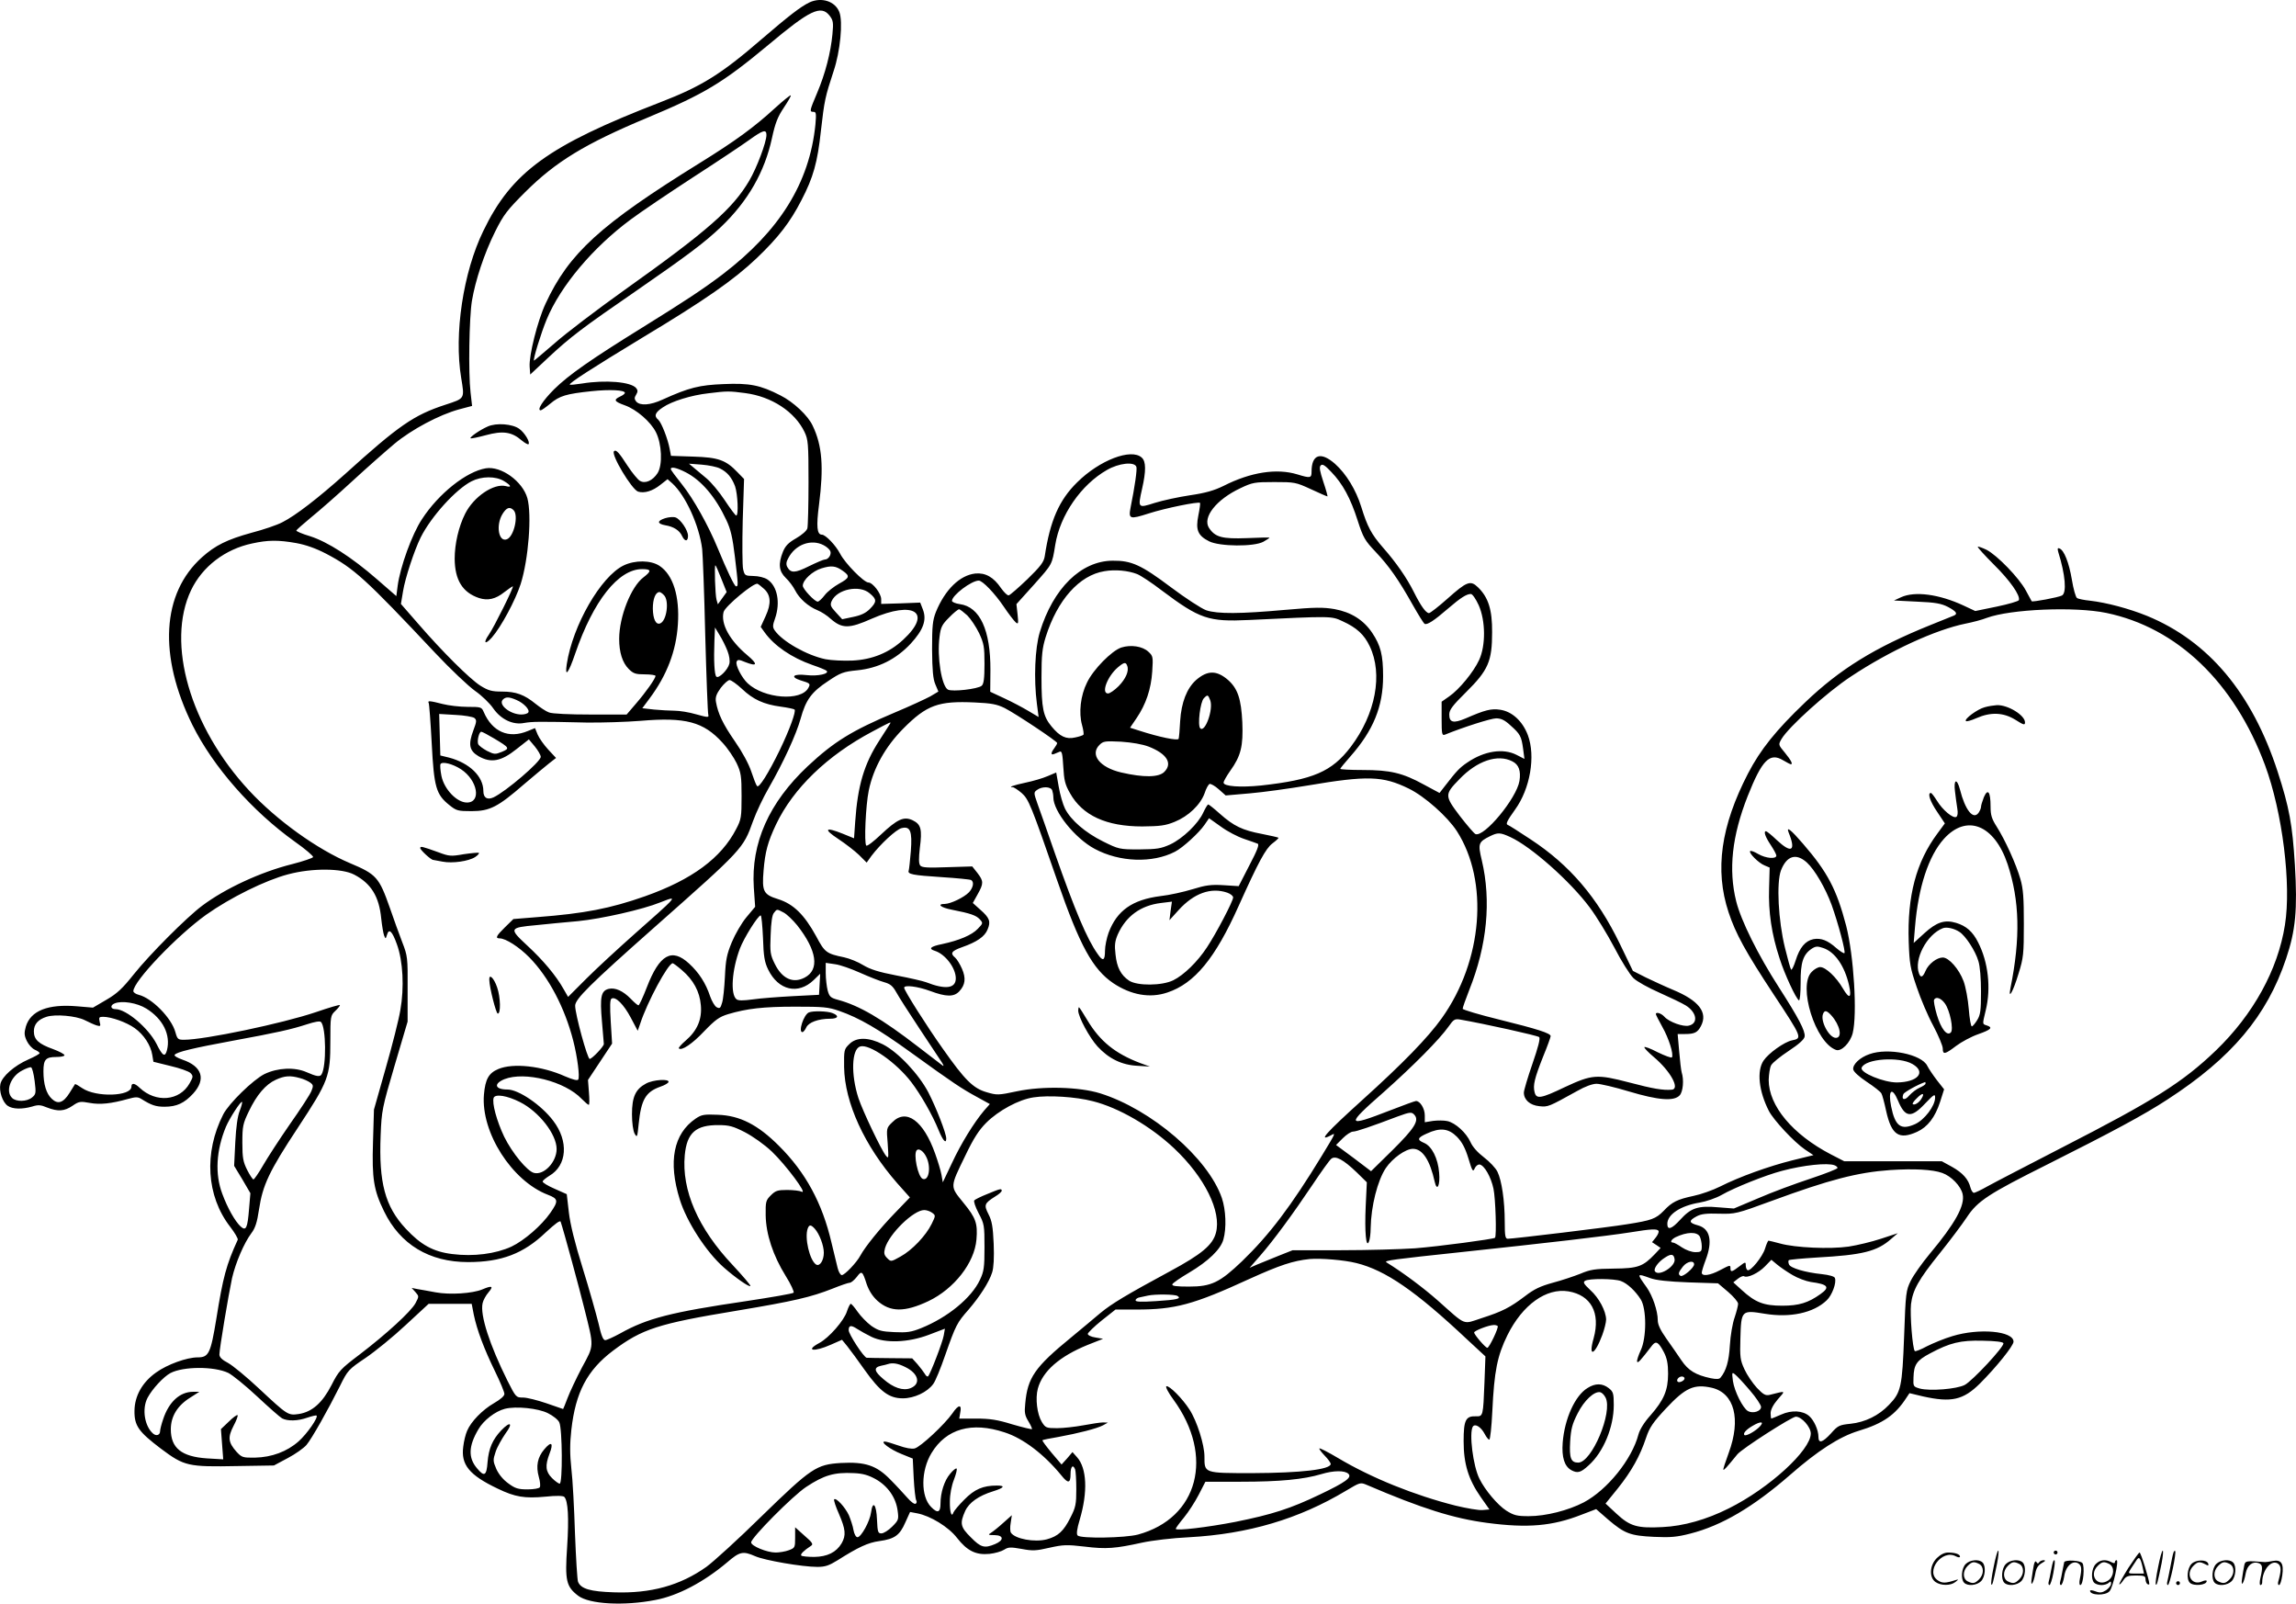 <svg version="1.0" xmlns="http://www.w3.org/2000/svg"
  viewBox="0 0 1200.392 838.165"
 preserveAspectRatio="xMidYMid meet">
<g transform="translate(-0.291,838.455) scale(0.1,-0.1)"
fill="#000000" stroke="none">
<path d="M4235 8372 c-46 -22 -108 -70 -250 -192 -214 -185 -315 -247 -530
-330 -585 -226 -777 -365 -925 -672 -106 -217 -154 -540 -116 -768 18 -111 21
-107 -83 -141 -165 -54 -243 -108 -525 -363 -141 -126 -259 -217 -327 -251
-26 -14 -99 -39 -161 -55 -127 -35 -190 -66 -259 -128 -211 -189 -229 -514
-50 -877 109 -219 312 -450 536 -610 54 -38 96 -74 95 -80 -2 -5 -51 -22 -110
-37 -164 -41 -350 -127 -471 -218 -80 -60 -272 -252 -356 -357 -59 -74 -87
-101 -144 -134 l-70 -41 -83 7 c-152 13 -243 -23 -268 -106 -9 -33 -9 -45 5
-75 9 -19 28 -40 42 -46 14 -6 25 -14 25 -18 0 -4 -27 -19 -59 -33 -73 -32
-137 -88 -146 -128 -8 -38 11 -95 38 -114 26 -18 75 -19 128 -4 31 10 45 9 78
-5 57 -22 90 -20 133 9 33 23 41 24 90 15 54 -10 112 -4 201 21 40 11 51 11
70 -1 51 -32 75 -40 120 -40 64 0 104 19 150 69 68 75 47 142 -56 177 -26 9
-45 20 -41 25 9 15 98 36 304 74 234 43 305 59 388 86 40 13 67 18 73 12 27
-27 29 -232 3 -274 -8 -14 -27 -11 -79 12 -62 27 -150 23 -219 -10 -60 -30
-186 -153 -216 -211 -102 -200 -88 -427 36 -587 24 -31 42 -62 40 -68 -60
-131 -77 -195 -112 -413 -30 -183 -40 -202 -98 -202 -56 0 -159 -37 -217 -79
-72 -51 -112 -122 -113 -200 -1 -79 22 -110 138 -198 123 -92 141 -96 401 -91
l190 3 73 39 c40 21 83 52 97 68 28 33 113 184 175 308 41 83 45 87 134 147
50 34 145 111 210 172 l120 111 112 0 113 0 11 -57 c17 -81 54 -179 111 -296
27 -55 49 -108 49 -118 0 -11 -21 -29 -54 -48 -61 -35 -121 -97 -141 -145 -8
-18 -17 -55 -20 -82 -13 -95 31 -149 180 -220 91 -44 141 -52 249 -42 57 6 93
5 99 -1 20 -20 25 -109 15 -262 -12 -176 -5 -207 58 -255 58 -44 239 -54 403
-22 118 22 254 94 376 197 65 56 82 60 146 32 49 -22 247 -56 325 -56 41 0 61
7 105 34 109 69 160 93 220 101 79 11 106 30 135 97 l25 55 37 -7 c69 -13 164
-71 208 -128 53 -68 99 -91 170 -84 29 3 63 13 77 22 22 14 33 14 91 4 57 -11
76 -10 145 6 72 16 91 17 185 6 113 -14 160 -10 301 21 51 11 158 24 245 28
309 17 573 95 820 243 74 44 75 45 110 30 287 -123 453 -175 628 -198 212 -28
341 -17 494 43 l76 29 63 -55 c86 -73 115 -84 239 -90 87 -4 120 -1 190 17
165 42 329 139 521 306 146 128 260 201 359 231 127 38 192 83 250 173 l16 24
71 -17 c148 -33 210 -19 297 67 88 88 176 198 176 219 0 56 -180 72 -320 29
-41 -12 -101 -37 -133 -53 -31 -17 -60 -28 -63 -25 -12 11 -26 191 -20 245 9
74 39 128 151 267 53 66 116 150 140 186 57 87 113 123 425 279 327 164 505
259 625 338 335 217 520 437 620 736 50 148 60 256 46 490 -13 211 -29 299
-90 487 -134 412 -362 683 -684 815 -94 38 -211 69 -297 79 -30 3 -61 9 -68
14 -7 4 -19 47 -27 96 -15 89 -41 155 -65 163 -10 4 -11 -1 -6 -19 37 -118 45
-214 19 -227 -19 -10 -154 -35 -158 -30 -1 2 -15 27 -31 57 -35 65 -149 183
-205 212 -23 11 -43 18 -46 16 -2 -3 36 -45 85 -94 83 -82 138 -160 130 -185
-2 -6 -54 -21 -116 -34 l-112 -23 -62 29 c-127 59 -254 76 -326 43 l-37 -17
120 -6 c98 -4 128 -10 163 -28 43 -23 52 -36 30 -45 -7 -3 -63 -25 -124 -50
-290 -117 -472 -230 -653 -403 -153 -146 -234 -247 -299 -372 -142 -274 -175
-504 -102 -725 37 -112 89 -207 236 -430 150 -227 150 -229 96 -240 -40 -8
-123 -67 -149 -106 -36 -54 -25 -159 28 -263 25 -48 130 -161 188 -201 l45
-30 -110 -27 c-124 -31 -277 -86 -378 -137 -38 -19 -100 -41 -139 -49 -84 -18
-112 -31 -156 -78 -41 -42 -64 -50 -191 -70 -96 -16 -595 -76 -624 -76 -13 0
-16 14 -16 88 0 111 -16 217 -38 262 -9 19 -41 53 -70 75 -33 25 -60 55 -71
80 -22 49 -79 101 -121 110 -18 4 -51 4 -75 1 l-43 -7 0 36 c0 35 -24 75 -46
75 -5 0 -66 -22 -135 -49 -232 -90 -235 -81 -32 97 155 138 290 274 338 342
25 36 32 40 58 36 132 -23 407 -84 415 -92 7 -7 -6 -55 -35 -139 -25 -72 -45
-140 -45 -151 0 -38 32 -66 80 -71 47 -5 48 -4 200 80 40 23 79 37 100 37 20
0 96 -18 169 -40 154 -46 236 -53 266 -20 17 19 23 80 10 120 -3 11 -9 60 -13
110 l-8 90 37 0 c52 0 67 8 85 42 37 71 -11 133 -146 189 -41 17 -105 47 -143
65 l-67 34 -69 143 c-117 241 -261 410 -465 544 -60 40 -114 74 -120 76 -12 4
-5 20 38 80 79 109 108 279 67 389 -28 74 -83 124 -145 133 -47 7 -79 -1 -182
-46 -62 -26 -84 -21 -84 21 0 24 16 46 88 117 116 115 136 161 136 313 1 118
-20 183 -74 235 -39 38 -58 31 -160 -60 -46 -41 -90 -75 -96 -75 -16 0 -43 38
-79 110 -38 76 -94 156 -161 232 -61 70 -82 109 -114 213 -28 90 -79 173 -137
225 -75 66 -123 50 -123 -41 0 -33 -6 -35 -74 -14 -108 33 -244 12 -386 -60
-49 -24 -93 -37 -175 -49 -60 -9 -144 -27 -185 -40 -88 -28 -89 -28 -66 74 21
93 21 143 -2 163 -55 50 -221 -14 -337 -129 -95 -93 -142 -201 -170 -387 -5
-30 -21 -52 -91 -120 -47 -45 -91 -83 -97 -84 -7 -2 -24 15 -40 37 -39 58 -82
82 -135 77 -81 -9 -158 -84 -206 -201 -17 -44 -20 -72 -20 -196 1 -109 5 -154
17 -182 l16 -38 -42 -25 c-24 -13 -108 -52 -187 -85 -223 -94 -317 -152 -454
-280 -203 -191 -297 -402 -282 -634 l7 -101 -46 -55 c-25 -30 -59 -89 -76
-130 -26 -63 -32 -91 -36 -180 -3 -58 -9 -120 -15 -137 -8 -28 -12 -31 -28
-23 -10 5 -25 31 -34 56 -23 70 -59 125 -110 172 -91 84 -155 48 -221 -123
-20 -52 -40 -95 -44 -95 -4 0 -22 15 -40 34 -41 42 -82 60 -116 52 -40 -10
-46 -43 -35 -169 5 -62 10 -115 10 -119 0 -13 -62 -78 -74 -78 -12 0 -76 234
-76 278 0 35 78 112 410 406 468 414 468 414 520 559 17 47 54 125 82 173 77
134 144 280 167 363 27 98 57 139 144 196 64 43 79 49 151 56 111 11 204 58
280 139 67 73 85 124 64 179 l-14 36 -102 -4 -102 -3 0 25 c0 29 -44 87 -67
87 -23 0 -122 100 -148 151 -23 44 -76 99 -95 99 -26 0 -30 43 -15 157 25 196
17 308 -33 412 -24 53 -101 125 -169 159 -105 54 -162 65 -297 59 -126 -5
-180 -18 -319 -81 -65 -30 -118 -33 -138 -10 -10 13 -10 20 0 36 9 15 9 23 0
34 -27 33 -161 44 -283 24 -33 -5 -62 -8 -64 -6 -7 7 118 87 380 246 328 197
478 302 597 415 114 109 175 188 234 303 62 119 84 197 102 364 18 158 22 176
66 310 35 103 50 260 30 310 -22 56 -93 79 -156 50z m105 -69 c19 -25 21 -36
15 -98 -9 -95 -37 -205 -80 -306 -40 -95 -41 -99 -19 -99 14 0 15 -9 10 -67
-31 -305 -187 -555 -486 -783 -102 -77 -191 -136 -415 -275 -273 -169 -389
-250 -465 -325 -59 -59 -92 -110 -70 -110 4 0 27 16 50 35 49 41 83 51 216 65
96 10 174 6 174 -9 0 -4 -11 -13 -25 -19 -36 -17 -31 -26 25 -46 61 -22 134
-85 162 -140 31 -61 36 -171 9 -214 -25 -39 -64 -57 -92 -41 -11 6 -40 41 -65
79 -45 70 -61 87 -71 76 -17 -17 93 -200 126 -211 33 -10 76 3 117 36 l37 29
25 -22 c70 -64 141 -221 156 -343 3 -27 11 -230 16 -450 6 -220 13 -407 16
-416 4 -15 -2 -15 -63 2 -37 11 -88 19 -114 19 -25 0 -73 3 -107 6 l-61 7 38
51 c91 122 139 248 148 387 10 147 -25 259 -96 306 -45 30 -128 31 -188 2
-119 -58 -266 -313 -297 -516 -11 -73 9 -48 44 55 95 277 226 442 350 442 49
0 50 -10 7 -43 -65 -49 -127 -206 -127 -322 0 -70 17 -124 50 -157 24 -24 36
-28 84 -28 31 0 56 -4 56 -8 0 -14 -51 -86 -103 -146 l-48 -56 -189 0 c-108 0
-201 4 -217 11 -15 5 -46 26 -70 45 -59 48 -102 64 -176 64 -53 0 -71 5 -113
31 -56 36 -199 178 -327 326 l-88 101 11 66 c11 69 59 214 92 281 55 110 184
252 266 294 53 27 126 28 170 1 38 -23 42 -35 9 -26 -63 15 -167 -55 -212
-144 -34 -67 -55 -158 -55 -236 1 -111 41 -176 127 -205 46 -15 87 -6 133 31
21 16 41 30 44 30 8 0 -99 -215 -125 -252 -31 -44 -21 -56 15 -16 49 56 123
194 151 280 41 129 59 362 35 449 -25 88 -137 169 -217 156 -102 -17 -247
-132 -334 -266 -52 -78 -114 -250 -127 -348 l-7 -54 -100 87 c-134 117 -260
197 -351 226 -41 12 -73 26 -72 30 2 4 37 35 78 69 41 33 138 118 215 189 77
71 176 158 220 195 90 75 235 152 338 180 l68 18 -8 71 c-12 103 -7 390 7 477
18 108 65 250 122 364 44 88 63 112 157 206 160 159 312 252 640 389 297 124
393 182 631 380 217 182 275 210 320 153z m-441 -1973 c138 -18 259 -97 310
-203 19 -40 21 -60 21 -263 0 -120 -3 -229 -6 -241 -4 -13 -28 -34 -59 -52
-40 -23 -56 -39 -69 -71 -25 -63 -21 -101 15 -136 17 -16 39 -45 49 -65 22
-43 68 -84 117 -104 20 -8 51 -28 69 -45 60 -52 96 -52 215 1 222 97 318 32
164 -110 -73 -68 -162 -104 -265 -109 -47 -2 -111 1 -141 7 -97 20 -226 93
-266 151 -11 16 -11 26 2 62 29 83 12 170 -40 204 -15 10 -47 18 -73 18 -44 1
-46 2 -54 36 -4 19 -5 133 -2 253 l7 218 -34 35 c-61 64 -100 78 -231 82
l-117 4 -7 37 c-10 53 -43 137 -59 151 -24 20 -18 38 23 65 46 32 149 64 239
74 96 12 109 12 192 1z m-132 -394 c39 -19 62 -48 79 -93 14 -41 19 -153 6
-153 -4 0 -31 36 -60 80 -29 44 -72 95 -95 114 -23 19 -53 44 -67 56 l-25 21
67 -5 c37 -3 80 -12 95 -20z m2177 9 c5 -13 -8 -103 -30 -212 -12 -62 -5 -64
95 -32 87 28 260 63 268 55 2 -2 -2 -32 -9 -66 -15 -75 -3 -105 57 -135 55
-27 233 -29 283 -2 17 10 32 19 32 21 0 2 -53 1 -118 -2 -130 -5 -166 5 -198
53 -36 55 38 149 164 208 63 30 74 32 177 32 106 0 113 -1 191 -37 45 -21 84
-38 87 -38 2 0 -7 34 -21 75 -19 58 -23 78 -14 87 9 9 22 1 55 -34 60 -62 101
-138 138 -254 29 -90 38 -105 94 -164 70 -74 120 -145 194 -277 29 -51 56 -95
62 -99 13 -7 49 16 124 81 64 55 95 75 118 75 8 0 26 -26 41 -59 36 -81 37
-211 2 -286 -29 -63 -104 -154 -156 -190 l-40 -28 0 -89 c0 -82 2 -89 18 -83
96 39 240 85 267 85 26 0 45 -9 75 -37 51 -45 57 -57 66 -122 l7 -53 -41 21
c-70 36 -169 21 -258 -40 -40 -27 -56 -44 -117 -123 l-28 -36 -82 44 c-111 61
-176 76 -319 76 -65 0 -118 3 -118 6 0 3 24 32 53 65 120 136 171 261 171 419
0 112 -13 161 -57 227 -45 67 -110 108 -197 124 -60 10 -100 10 -258 -4 -234
-21 -354 -22 -413 -2 -25 9 -108 63 -184 120 -156 117 -206 140 -305 139 -165
-1 -311 -144 -381 -374 -25 -83 -32 -244 -15 -374 l9 -69 -54 32 c-30 18 -87
48 -126 66 l-73 34 1 113 c1 209 -55 331 -160 345 -22 3 -41 11 -41 17 0 29
102 106 140 106 20 0 84 -67 130 -135 26 -39 55 -76 63 -83 14 -12 15 -7 10
41 l-6 54 91 101 c98 110 95 104 112 209 25 155 135 314 270 391 62 36 143 45
154 17z m-2356 -29 c82 -42 156 -129 212 -249 23 -48 33 -91 45 -192 18 -151
18 -155 6 -155 -8 0 -47 81 -96 200 -49 119 -127 258 -186 332 -32 40 -59 76
-59 81 0 14 31 7 78 -17z m-900 -198 c27 -27 2 -138 -35 -152 -43 -17 -59 73
-23 132 21 34 38 40 58 20z m-1136 -172 c50 -9 103 -28 155 -55 147 -77 206
-131 571 -519 79 -84 173 -173 208 -198 36 -25 78 -66 95 -91 41 -59 104 -89
163 -77 42 7 74 8 326 2 80 -1 207 3 282 9 235 20 329 -5 428 -114 27 -29 60
-78 74 -107 23 -49 26 -67 26 -173 0 -109 -2 -122 -28 -171 -78 -152 -231
-265 -477 -352 -182 -64 -316 -90 -564 -109 l-124 -10 -44 -43 c-46 -45 -52
-58 -28 -58 32 0 102 -45 156 -100 101 -103 185 -263 229 -435 22 -86 35 -189
26 -203 -4 -7 -29 0 -69 17 -120 54 -271 71 -349 38 -50 -21 -68 -53 -75 -134
-16 -197 146 -451 334 -523 55 -21 57 -32 13 -95 -46 -66 -136 -144 -203 -176
-83 -38 -198 -53 -309 -39 -100 12 -165 48 -244 133 -108 116 -141 240 -131
487 5 130 8 144 73 365 l68 230 0 170 c1 164 0 173 -28 245 -16 41 -45 122
-65 180 -56 159 -70 175 -208 233 -173 73 -384 225 -527 379 -309 332 -436
771 -304 1048 59 123 177 214 319 244 82 18 135 19 231 2z m2757 -11 c16 -8
31 -22 35 -31 7 -18 -10 -44 -29 -44 -7 0 -44 -16 -83 -35 -72 -36 -95 -37
-113 -4 -7 13 -6 27 5 46 37 72 120 102 185 68z m-535 -175 l28 -70 -23 -32
-23 -32 -7 24 c-7 25 -12 180 -6 180 2 0 16 -31 31 -70z m635 41 c39 -27 36
-37 -19 -67 -27 -15 -62 -42 -76 -61 -14 -18 -30 -33 -36 -33 -16 0 -78 66
-78 83 0 30 51 77 98 91 52 16 75 13 111 -13z m1539 -17 c18 -7 76 -45 128
-85 200 -150 245 -165 456 -155 435 21 431 21 489 -6 75 -34 114 -70 143 -131
70 -146 31 -354 -99 -526 -99 -130 -197 -172 -469 -202 -107 -11 -196 -5 -196
15 0 7 16 35 35 62 56 78 68 129 63 253 -6 123 -24 176 -74 221 -60 52 -108
52 -168 0 -48 -43 -77 -117 -83 -214 -2 -45 -6 -86 -8 -93 -4 -11 -99 8 -207
43 l-47 15 34 50 c49 72 76 152 82 244 5 76 4 81 -20 103 -31 29 -92 38 -142
22 -50 -17 -146 -114 -179 -183 -34 -68 -44 -158 -26 -222 7 -25 10 -48 7 -51
-3 -3 -22 -10 -43 -14 -47 -11 -80 5 -123 57 -44 53 -53 95 -53 257 0 117 4
153 22 211 61 194 176 323 307 344 57 10 125 3 171 -15z m-1951 -77 c36 -32
39 -77 9 -142 l-26 -57 20 -28 c50 -70 141 -133 250 -171 36 -12 69 -26 74
-30 18 -16 -46 -30 -104 -23 -69 8 -88 -9 -33 -27 53 -16 54 -18 42 -40 -38
-71 -231 -56 -317 24 -31 29 -65 95 -58 113 5 12 12 12 45 -2 64 -25 68 -12
11 36 -92 77 -140 164 -124 226 8 30 161 157 178 147 6 -3 21 -15 33 -26z
m552 -23 c39 -32 39 -45 1 -83 -21 -21 -47 -33 -87 -41 l-57 -12 -33 36 c-28
30 -31 39 -22 59 28 62 145 86 198 41z m-1075 -10 c29 -28 15 -135 -20 -148
-22 -8 -37 22 -38 78 0 50 14 86 35 86 4 0 15 -7 23 -16z m1586 -106 c18 -18
46 -60 62 -93 25 -54 28 -71 28 -161 0 -77 -4 -105 -15 -114 -21 -17 -152 -32
-176 -20 -33 18 -58 170 -44 276 6 51 13 64 50 101 23 24 47 43 52 43 5 0 24
-15 43 -32z m5955 13 c371 -77 669 -363 830 -796 91 -246 138 -623 104 -835
-37 -235 -166 -468 -361 -656 -173 -166 -322 -260 -802 -506 -182 -94 -358
-185 -392 -204 -33 -19 -66 -34 -71 -34 -6 0 -14 12 -18 27 -11 44 -40 77 -97
109 l-53 29 -255 0 -255 0 -70 36 c-200 104 -325 254 -325 389 1 30 6 65 13
77 7 13 48 46 92 75 53 35 81 60 83 75 4 29 -32 97 -134 256 -109 169 -199
350 -224 451 -41 165 -22 341 60 549 75 189 115 230 185 188 20 -12 38 -21 41
-21 12 0 0 22 -31 60 -35 42 -35 42 -18 72 37 63 239 245 362 326 205 136 443
245 600 277 36 7 86 20 111 30 125 46 461 60 625 26z m-7209 -198 c10 -25 14
-53 10 -68 -8 -32 -56 -79 -68 -67 -10 10 -14 84 -10 187 l3 70 24 -40 c14
-22 32 -59 41 -82z m2090 -78 c11 -27 -7 -68 -45 -107 -21 -21 -46 -38 -55
-38 -38 0 -3 91 52 137 32 27 41 28 48 8z m-2014 -121 c59 -56 114 -81 203
-93 37 -5 69 -12 72 -15 9 -9 -26 -105 -77 -211 -60 -123 -109 -201 -119 -189
-5 5 -18 39 -30 75 -13 40 -47 103 -86 159 -63 91 -88 144 -99 206 -4 24 2 41
25 73 17 22 38 41 46 41 9 0 38 -21 65 -46z m2448 -59 c18 -47 -27 -172 -52
-147 -15 15 0 139 19 157 19 20 22 19 33 -10z m-3627 1 c38 -16 71 -51 62 -65
-3 -6 -20 -11 -36 -11 -59 0 -123 52 -97 78 15 15 32 15 71 -2z m2552 -42 c59
-30 275 -174 275 -183 0 -4 -7 -16 -15 -27 -19 -25 -19 -38 0 -30 8 3 21 9 29
12 11 4 14 -13 18 -79 4 -70 9 -93 35 -138 65 -117 190 -174 378 -174 92 1
120 4 169 24 72 29 135 89 157 150 8 25 20 46 26 48 6 2 28 -10 48 -28 l36
-32 127 11 c70 6 206 25 302 41 313 53 393 50 528 -16 84 -41 203 -147 252
-223 168 -262 135 -677 -79 -977 -71 -100 -204 -237 -417 -429 -187 -169 -234
-221 -162 -183 25 14 26 15 -47 -105 -162 -266 -276 -416 -418 -553 -117 -112
-161 -133 -278 -133 -66 0 -90 3 -87 12 3 7 42 34 88 61 101 60 165 122 179
173 17 60 13 155 -8 217 -72 209 -368 463 -636 547 -110 34 -300 39 -434 11
-99 -21 -106 -21 -160 -5 -70 20 -114 64 -228 226 -86 121 -203 306 -203 320
0 16 71 7 136 -17 83 -31 124 -32 152 -2 32 34 36 69 14 119 -10 23 -26 49
-35 57 -28 23 -20 35 36 55 77 27 118 55 133 92 18 42 11 61 -38 104 l-39 35
25 45 c32 57 32 69 -1 112 l-27 34 -131 -4 c-103 -4 -133 -2 -141 9 -8 10 -8
37 -2 91 13 99 6 124 -37 145 -46 22 -80 7 -167 -75 -38 -36 -72 -62 -76 -57
-12 12 -3 211 13 288 24 116 86 228 180 323 123 124 184 146 375 137 86 -4
114 -9 155 -29z m-601 -86 c-5 -7 -29 -45 -54 -84 -79 -122 -113 -235 -126
-425 l-6 -86 -59 24 c-92 37 -103 25 -24 -27 38 -25 87 -63 109 -84 l40 -40
25 35 c46 61 129 138 157 145 46 12 57 -15 49 -120 -4 -49 -9 -94 -11 -101 -8
-20 20 -25 173 -35 79 -5 148 -12 153 -15 17 -10 11 -40 -11 -64 -26 -27 -95
-60 -126 -61 -44 0 -22 -19 35 -30 102 -20 128 -30 147 -50 18 -20 18 -21 -10
-50 -31 -33 -98 -61 -187 -80 -60 -12 -73 -24 -38 -35 55 -17 110 -90 110
-144 0 -53 -54 -60 -156 -20 -16 6 -85 22 -154 35 -94 18 -137 32 -174 54 -27
17 -72 35 -100 41 -92 19 -101 25 -146 110 -62 113 -119 169 -199 194 -77 24
-85 40 -76 149 8 98 22 150 65 241 90 189 268 361 504 486 102 54 100 54 90
37z m1355 -116 c94 -37 126 -87 81 -132 -29 -29 -108 -30 -225 -3 -112 26
-165 93 -114 144 20 20 29 21 113 17 57 -4 111 -13 145 -26z m1901 -77 c34
-17 45 -50 37 -102 -15 -91 -184 -295 -230 -278 -8 4 -44 46 -82 95 -80 106
-80 112 -2 192 92 96 200 133 277 93z m-10 -396 c107 -49 311 -229 414 -367
34 -45 92 -140 129 -210 36 -70 81 -141 99 -159 18 -18 80 -52 137 -77 56 -25
119 -55 138 -67 57 -36 66 -93 16 -105 -29 -8 -104 19 -128 46 -17 19 -45 27
-45 14 0 -3 15 -33 34 -67 34 -60 60 -143 50 -159 -3 -4 -36 8 -75 27 -38 20
-69 31 -69 26 0 -6 22 -28 49 -51 88 -74 139 -168 94 -171 -45 -4 -98 5 -223
38 -169 44 -193 42 -337 -25 -125 -60 -148 -63 -157 -26 -9 36 -1 71 45 187
22 53 39 101 39 106 0 15 -69 37 -267 86 -106 26 -193 52 -193 57 0 6 15 49
34 97 94 235 116 467 66 679 -21 87 -18 96 43 126 41 20 53 20 107 -5z m-6045
-196 c88 -46 130 -114 141 -229 4 -38 11 -78 15 -89 8 -19 8 -19 15 3 10 36
27 21 52 -49 32 -88 39 -226 18 -344 -8 -49 -43 -187 -77 -305 l-61 -215 -5
-170 c-6 -192 4 -252 58 -362 84 -173 236 -265 439 -265 174 0 290 44 406 155
49 45 75 65 78 56 15 -43 99 -352 124 -454 51 -204 52 -189 -12 -307 -30 -57
-64 -129 -76 -161 -12 -31 -22 -57 -23 -57 -1 0 -40 14 -87 30 -47 16 -102 30
-122 30 -37 0 -38 1 -82 88 -93 187 -144 343 -130 405 3 15 17 41 31 57 28 33
19 37 -33 15 -51 -21 -169 -29 -244 -15 -36 7 -78 14 -95 17 l-30 6 20 -22
c19 -22 19 -22 0 -58 -24 -44 -153 -162 -292 -268 -99 -75 -109 -85 -147 -160
-48 -93 -101 -140 -171 -151 -56 -8 -58 -7 -208 133 -65 61 -138 121 -162 134
-31 16 -45 30 -45 44 0 30 48 315 66 399 19 82 63 184 101 235 20 26 30 56 40
124 19 127 53 200 203 427 161 245 170 268 170 454 0 128 1 133 25 156 14 13
25 27 25 31 0 4 -57 -13 -127 -37 -175 -59 -581 -144 -688 -144 -31 0 -35 3
-45 39 -20 75 -123 179 -192 196 -16 4 -28 13 -28 19 0 52 228 290 380 399
127 90 311 181 430 212 124 33 281 32 345 -2z m1649 -144 c-10 -12 -91 -85
-179 -162 -88 -78 -203 -184 -256 -237 l-96 -96 -23 40 c-41 73 -108 152 -190
228 -97 90 -96 94 46 107 54 6 153 15 219 21 122 12 339 61 430 98 65 26 72
26 49 1z m596 -54 c17 -9 48 -39 71 -67 103 -131 118 -232 39 -273 -61 -32
-118 -6 -156 71 -24 48 -26 62 -22 152 2 65 8 105 17 115 16 21 15 21 51 2z
m-108 -133 c3 -96 8 -126 27 -165 53 -109 157 -133 238 -55 l34 33 -3 -55 -3
-55 -136 -7 c-75 -4 -169 -11 -210 -17 -51 -7 -77 -7 -86 1 -32 26 -24 152 18
264 21 56 95 174 109 174 4 0 9 -53 12 -118z m-424 -168 c60 -51 93 -112 99
-183 7 -74 -19 -134 -80 -186 -22 -19 -38 -37 -35 -40 14 -14 70 23 133 90 59
61 79 75 125 89 98 29 182 39 350 39 146 0 173 -2 230 -22 104 -36 206 -95
376 -218 223 -161 264 -188 343 -231 l69 -38 -30 -34 c-53 -63 -120 -171 -168
-274 l-48 -101 -7 40 c-4 22 -19 71 -33 110 -61 172 -151 238 -224 164 -31
-30 -31 -31 -24 -112 5 -77 5 -81 -10 -62 -24 30 -120 231 -143 300 -40 123
-36 256 9 270 47 15 188 -83 267 -186 49 -64 111 -172 143 -251 23 -56 40 -74
40 -44 0 27 -52 160 -93 240 -50 96 -158 211 -238 252 -75 38 -139 39 -176 1
-27 -26 -28 -31 -27 -120 3 -186 107 -412 278 -607 l66 -74 -78 -81 c-77 -79
-157 -178 -181 -223 -19 -36 -82 -102 -97 -102 -7 0 -17 17 -22 38 -5 20 -19
80 -32 132 -48 206 -135 367 -275 506 -110 110 -204 158 -319 162 -72 3 -85 1
-116 -20 -116 -79 -145 -225 -83 -423 36 -116 138 -274 230 -355 60 -53 133
-104 139 -97 3 3 -39 52 -93 110 -181 192 -267 391 -250 574 11 117 58 158
177 157 55 0 76 -6 137 -37 42 -22 102 -64 142 -102 73 -70 189 -225 155 -209
-10 5 -45 9 -76 9 -50 0 -61 -4 -85 -28 -26 -26 -28 -33 -27 -105 2 -99 38
-209 105 -317 27 -43 45 -83 41 -87 -5 -5 -116 -24 -248 -44 -394 -58 -518
-90 -659 -169 -35 -19 -70 -35 -78 -35 -11 0 -21 25 -35 88 -12 48 -48 177
-82 286 -41 131 -66 232 -73 294 l-11 95 -63 28 c-35 15 -63 32 -63 38 0 5 16
18 35 30 93 54 102 181 20 288 -62 82 -181 163 -239 163 -66 0 -74 30 -16 54
106 42 317 -11 404 -103 17 -17 33 -31 37 -31 4 0 4 29 1 65 l-5 65 63 95 63
95 -7 114 c-5 83 -4 116 4 121 21 13 64 -30 101 -100 l36 -68 13 37 c37 114
146 316 170 316 3 0 25 -16 48 -36z m932 -14 c47 -21 103 -43 125 -49 32 -9
45 -19 64 -53 13 -24 67 -108 120 -188 53 -80 105 -158 116 -175 12 -18 14
-26 5 -19 -8 6 -64 49 -125 96 -193 149 -310 217 -422 247 -37 10 -44 16 -53
49 -5 20 -10 61 -10 91 l0 53 48 -7 c26 -3 85 -24 132 -45z m-3732 -187 c87
-54 128 -137 108 -217 -10 -39 -23 -32 -55 33 -43 83 -158 181 -214 181 -26 0
-30 20 -5 30 38 16 118 3 166 -27z m-323 -60 c22 -11 50 -24 63 -28 21 -6 22
-4 16 19 -5 23 -3 26 18 26 43 0 123 -29 165 -59 48 -34 84 -90 92 -140 l6
-36 89 -22 c48 -11 96 -28 105 -37 15 -16 14 -20 -5 -54 -52 -92 -176 -103
-261 -23 -26 25 -43 27 -43 6 0 -51 -185 -57 -257 -8 -19 13 -36 23 -38 21 -1
-2 -14 -22 -28 -45 -33 -53 -61 -62 -93 -32 -29 27 -44 76 -44 144 0 62 12 75
67 75 24 0 43 4 43 9 0 6 -27 20 -59 32 -76 27 -101 50 -101 93 0 37 22 62 66
76 46 15 154 5 199 -17z m-261 -318 c8 -64 7 -70 -14 -87 -27 -22 -83 -23
-104 -2 -36 35 -8 112 52 143 20 11 42 19 47 17 6 -1 14 -33 19 -71z m1386 15
c20 -5 44 -16 55 -24 16 -12 17 -17 6 -44 -7 -18 -58 -96 -113 -174 -54 -78
-117 -175 -140 -215 -23 -40 -46 -73 -50 -73 -4 0 -19 22 -33 50 -21 42 -25
63 -25 142 0 86 3 100 34 164 41 86 88 141 141 165 46 21 75 23 125 9z m1152
-126 c99 -50 191 -168 191 -245 0 -68 -66 -138 -118 -125 -36 9 -114 104 -156
189 -39 82 -65 177 -55 204 9 21 71 11 138 -23z m2994 5 c136 -34 303 -131
426 -247 159 -150 248 -330 218 -441 -17 -64 -75 -112 -240 -201 -228 -123
-306 -170 -365 -219 -29 -25 -98 -82 -151 -126 -191 -156 -229 -211 -241 -347
-5 -47 -2 -62 17 -93 12 -20 20 -38 18 -40 -2 -2 -48 9 -103 25 -77 24 -117
30 -188 30 l-89 0 5 30 c10 46 -9 45 -41 -3 -41 -58 -166 -175 -197 -183 -16
-4 -48 2 -84 15 -32 11 -64 21 -72 21 -27 0 27 -41 87 -65 l59 -24 5 -103 c3
-57 9 -108 13 -115 4 -6 3 -15 -3 -18 -6 -4 -25 10 -43 31 -18 20 -57 63 -89
95 -72 74 -131 94 -259 87 -128 -8 -154 -25 -415 -279 -121 -119 -251 -237
-288 -264 -137 -97 -290 -140 -484 -133 -123 4 -172 18 -187 55 -4 10 -11 124
-16 253 -4 129 -12 282 -19 339 -8 75 -8 131 0 202 22 197 83 312 218 414 152
114 235 141 647 209 300 50 388 71 500 115 42 17 83 31 90 31 8 0 24 14 37 30
26 35 30 32 52 -37 12 -34 30 -63 56 -87 67 -60 142 -61 267 -2 134 64 241
200 251 322 7 84 -3 113 -68 192 -71 88 -72 78 10 247 43 90 71 133 109 171
64 64 171 122 248 133 77 12 221 3 309 -20z m-4460 -51 c-11 -27 -19 -85 -23
-164 l-6 -123 43 -71 42 -72 -7 -82 c-8 -102 -16 -117 -44 -92 -29 27 -68 95
-96 171 -39 103 -32 227 19 350 19 45 78 136 84 130 3 -2 -3 -23 -12 -47z
m6143 -22 c24 -29 -2 -70 -115 -182 l-113 -111 -91 69 -92 68 35 35 c19 19 43
35 54 35 17 0 96 27 233 79 66 24 74 25 89 7z m221 -113 c27 -28 43 -58 60
-113 20 -67 24 -73 33 -52 6 13 17 21 26 20 25 -5 59 -65 72 -126 11 -51 17
-248 8 -257 -8 -7 -292 -45 -418 -55 -74 -5 -249 -10 -388 -10 l-252 0 -73
-29 c-40 -16 -91 -37 -113 -46 l-39 -17 55 63 c70 80 172 219 276 374 44 66
87 126 96 133 22 18 63 -4 133 -71 l53 -52 -6 -126 c-6 -132 2 -222 17 -184 5
11 9 43 9 70 2 116 36 249 79 314 35 52 104 101 142 101 50 0 89 -59 114 -173
12 -53 29 -18 23 48 -6 75 -38 139 -79 156 -38 16 -35 27 15 49 69 32 113 27
157 -17z m-2775 -104 c27 -52 15 -129 -18 -116 -25 10 -50 131 -31 150 11 11
35 -5 49 -34z m4749 -45 c9 -3 16 -10 16 -14 0 -5 -64 -30 -142 -56 -79 -26
-201 -71 -272 -102 l-128 -54 -78 6 c-109 10 -146 -2 -203 -65 -45 -49 -67
-56 -67 -21 0 49 70 95 169 111 35 6 85 23 115 40 66 38 231 104 316 126 112
30 238 43 274 29z m563 -40 c48 -17 98 -69 107 -111 13 -59 -39 -153 -173
-313 -39 -47 -83 -109 -98 -139 -25 -51 -27 -62 -35 -290 -10 -266 -16 -294
-79 -359 -53 -56 -125 -91 -201 -99 -58 -6 -66 -9 -102 -50 -45 -49 -66 -55
-66 -18 0 35 -23 86 -48 108 -33 29 -92 33 -147 8 -26 -11 -49 -21 -51 -21 -2
0 -4 13 -4 28 0 18 13 44 37 72 42 48 46 46 -42 24 -21 -5 -33 1 -67 37 -22
24 -52 68 -65 97 -22 48 -24 63 -21 162 4 146 6 148 127 128 133 -22 255 4
324 70 28 26 53 93 43 117 -2 8 -31 16 -68 20 -88 9 -165 32 -172 51 -4 9 -4
19 -1 22 3 3 69 9 148 14 237 13 314 32 387 97 l35 30 -88 -29 c-48 -16 -124
-34 -169 -41 -98 -14 -279 -6 -358 16 -30 8 -58 15 -61 15 -3 0 -11 -18 -18
-41 -13 -43 -77 -122 -92 -113 -5 3 -9 14 -9 25 0 19 -2 19 -33 -5 -39 -30
-47 -32 -47 -11 0 19 -1 19 -56 -10 -51 -27 -94 -33 -94 -12 0 6 9 36 20 65
38 99 24 165 -40 182 -48 13 -50 24 -7 47 24 13 52 16 118 14 84 -2 90 -1 275
67 302 111 449 149 619 161 124 8 222 3 272 -15z m-5281 -208 c19 -14 19 -15
-2 -58 -30 -62 -104 -139 -163 -171 -50 -28 -50 -28 -70 -8 -16 16 -18 26 -11
52 22 75 149 199 205 199 12 0 30 -6 41 -14z m-613 -84 c24 -27 47 -87 47
-125 0 -40 -21 -73 -40 -62 -34 21 -62 141 -44 189 8 21 17 20 37 -2z m4411
-11 c3 -5 -3 -20 -14 -34 l-20 -25 23 -15 22 -15 -30 -32 c-62 -65 -88 -75
-215 -76 -99 -1 -123 -5 -175 -27 -33 -13 -98 -35 -144 -47 -65 -18 -97 -33
-145 -70 -78 -59 -118 -80 -227 -115 -101 -33 -77 -43 -230 93 -74 65 -176
142 -268 199 -14 9 42 16 390 53 432 46 763 84 889 104 104 17 137 19 144 7z
m216 -30 c5 -11 10 -33 10 -50 0 -28 -3 -31 -34 -31 -19 0 -49 11 -70 25 -20
14 -41 25 -46 25 -18 0 -10 16 13 28 59 28 112 30 127 3z m-132 -118 c6 -38
-84 -93 -103 -63 -8 13 17 49 52 71 33 22 47 20 51 -8z m-1664 -20 c153 -38
310 -146 581 -401 l94 -87 -5 -135 c-7 -178 -7 -179 -45 -178 -53 2 -64 -20
-64 -130 0 -119 25 -200 90 -293 l45 -64 -36 -3 c-19 -2 -83 9 -141 23 -214
54 -438 144 -613 248 -52 31 -97 54 -99 51 -3 -2 10 -19 27 -37 18 -18 32 -38
32 -44 0 -29 -155 -47 -408 -48 -256 0 -252 -1 -252 87 0 61 -39 185 -78 245
-37 58 -106 127 -121 122 -6 -2 10 -34 37 -70 215 -295 130 -619 -185 -705
-67 -18 -299 -22 -316 -5 -7 7 -4 33 11 83 43 145 37 269 -14 326 l-24 27 -28
-33 -29 -32 -52 61 c-28 34 -50 63 -48 66 2 2 40 10 83 17 104 19 202 44 234
61 l25 14 -25 1 c-14 0 -60 -7 -103 -15 -43 -8 -105 -15 -138 -15 -56 0 -60 2
-79 32 -25 41 -35 123 -21 175 25 91 113 168 260 228 l81 32 -40 7 c-22 3 -40
12 -40 19 1 6 33 38 73 70 l72 57 108 0 c203 0 298 25 592 160 159 72 228 95
315 104 58 5 181 -5 244 -21z m2281 -63 c27 -16 70 -32 95 -36 91 -12 102 -27
51 -63 -64 -46 -113 -61 -200 -61 -97 0 -141 17 -212 82 l-44 40 24 19 c13 10
27 16 32 13 18 -11 76 17 109 51 l34 35 30 -25 c17 -14 53 -39 81 -55z m-515
56 c0 -18 -59 -68 -71 -60 -14 8 -11 19 12 48 22 28 59 35 59 12z m-229 -72
c30 -11 93 -18 199 -22 l155 -5 53 -45 c28 -24 52 -52 52 -62 0 -9 -8 -41 -18
-71 -11 -30 -22 -95 -25 -146 -5 -83 -19 -133 -49 -169 -6 -8 -21 -9 -51 -3
-79 17 -117 40 -153 93 -19 28 -54 79 -79 114 -31 44 -45 73 -45 96 0 49 -27
128 -58 172 -53 74 -53 74 19 48z m-154 -15 c34 -12 77 -53 104 -96 31 -49 31
-201 0 -266 -12 -26 -21 -53 -19 -59 4 -10 15 2 79 85 20 25 33 17 61 -36 16
-31 22 -60 22 -112 0 -87 -22 -138 -92 -218 -32 -35 -56 -74 -63 -100 -34
-130 -163 -290 -286 -355 -81 -42 -198 -72 -288 -72 -61 0 -77 4 -117 29 -45
29 -111 107 -140 166 -34 67 -55 240 -35 273 12 18 43 -2 62 -38 9 -17 19 -30
24 -30 5 0 12 66 16 148 10 211 26 290 79 398 79 159 203 248 319 229 118 -20
168 -112 132 -244 -30 -104 5 -92 45 16 11 30 20 66 20 81 -1 44 -37 113 -83
154 -34 32 -39 41 -27 48 20 13 152 12 187 -1z m-2318 -78 c22 -14 -1 -20
-112 -27 -77 -5 -107 -4 -107 4 0 7 10 14 23 16 12 3 31 7 42 9 37 8 140 7
154 -2z m1674 -157 c7 -7 -44 -114 -54 -114 -10 0 -69 69 -69 80 0 9 74 38
101 39 9 1 18 -2 22 -5z m2644 -90 c6 -17 -161 -196 -202 -218 -42 -22 -182
-33 -235 -19 -34 10 -35 11 -33 58 2 68 17 89 87 126 103 55 158 69 275 66 66
-1 106 -6 108 -13z m-9281 -155 c22 -11 90 -66 151 -123 61 -57 120 -109 131
-115 29 -15 82 -14 132 4 24 8 45 13 48 11 10 -10 -50 -96 -94 -135 -61 -54
-141 -83 -227 -85 -65 -1 -70 1 -98 31 -43 49 -46 75 -15 135 15 28 24 53 21
56 -3 3 -24 -12 -46 -34 l-41 -39 6 -79 6 -79 -85 5 c-133 9 -189 54 -189 152
0 67 34 124 102 166 l47 30 -33 0 c-68 0 -126 -52 -156 -143 -9 -26 -16 -54
-16 -62 0 -21 -19 -28 -36 -14 -45 38 -60 129 -30 187 24 46 83 110 120 130
67 35 227 36 302 1z m7956 -92 c32 -37 58 -76 58 -86 0 -23 -42 -36 -68 -22
-27 15 -71 103 -79 157 -6 47 -5 48 12 34 10 -8 45 -45 77 -83z m-342 63 c0
-12 -28 -25 -36 -17 -9 9 6 27 22 27 8 0 14 -5 14 -10z m143 -49 c118 -28 153
-164 88 -340 -17 -46 -30 -86 -28 -88 4 -3 15 9 73 80 23 29 285 197 306 197
30 0 78 -54 78 -88 0 -87 -217 -286 -428 -391 -117 -59 -238 -93 -347 -98
-132 -7 -170 4 -241 70 l-57 53 64 79 c72 90 116 169 148 265 18 54 36 80 104
153 102 109 147 129 240 108z m-6085 -133 c26 -13 53 -34 59 -48 16 -32 18
-320 2 -320 -6 0 -24 13 -40 29 -34 34 -37 65 -13 128 22 56 10 67 -27 23 -36
-42 -45 -88 -29 -145 7 -24 9 -48 5 -54 -3 -6 -32 -11 -64 -11 -49 0 -65 5
-100 31 -27 19 -50 47 -63 75 -18 42 -18 48 -4 90 8 25 32 67 51 95 42 56 27
68 -22 17 -45 -48 -65 -94 -71 -165 -5 -72 -17 -79 -55 -33 -47 55 -45 116 7
204 27 47 88 94 138 107 58 15 175 3 226 -23z m6336 -69 c-22 -24 -73 -53 -81
-45 -8 8 7 27 41 47 43 26 65 25 40 -2z m-3949 -31 c97 -31 206 -114 297 -225
35 -44 48 -42 48 7 0 40 13 53 24 24 3 -9 6 -55 6 -103 0 -78 -3 -95 -31 -149
-35 -70 -64 -97 -123 -113 -64 -17 -167 2 -188 35 -4 6 -5 29 -1 51 l6 40 -45
-40 c-24 -22 -53 -45 -64 -52 -17 -10 -15 -12 19 -12 48 -1 50 -27 2 -47 -55
-23 -74 -18 -126 35 -55 54 -59 73 -30 138 20 44 71 80 146 103 58 18 66 30
20 30 -73 0 -117 -19 -171 -74 -28 -28 -53 -58 -56 -66 -10 -30 -20 0 -19 58
0 35 9 82 21 112 11 29 18 55 14 59 -3 3 -19 -9 -34 -28 -30 -35 -50 -98 -50
-155 0 -47 -15 -53 -49 -18 -55 55 -54 190 2 282 77 127 210 165 382 108z
m1798 -217 c19 -19 -16 -44 -148 -107 -156 -75 -251 -105 -444 -144 -145 -28
-311 -48 -311 -36 0 4 19 30 43 59 23 28 58 82 77 119 l35 68 185 0 c205 0
328 12 422 40 63 19 122 20 141 1z m-2471 -28 c63 -36 105 -96 114 -165 6 -45
5 -49 -29 -83 -19 -19 -44 -35 -56 -35 -18 0 -20 7 -23 72 -3 79 -22 103 -31
38 -6 -47 -52 -130 -71 -130 -8 0 -17 16 -21 38 -3 20 -15 55 -24 77 -19 41
-66 93 -77 83 -3 -4 8 -38 25 -76 35 -81 38 -112 14 -154 -28 -47 -75 -70
-143 -71 -33 0 -63 3 -68 7 -6 7 13 26 51 51 13 8 8 17 -34 53 l-49 44 0 -54
c0 -52 -1 -54 -33 -66 -18 -7 -50 -12 -69 -12 -45 0 -128 34 -128 53 0 24 218
244 288 290 94 62 147 77 249 72 47 -2 75 -10 115 -32z M4054 7819 c-109 -100
-208 -172 -392 -286 -520 -322 -685 -472 -807 -736 -42 -90 -87 -271 -83 -329
l3 -41 96 90 c115 107 177 154 459 348 272 188 358 253 443 334 141 135 228
288 266 464 17 79 30 111 62 159 22 33 39 62 36 64 -2 3 -40 -28 -83 -67z
m-44 -140 c0 -38 -51 -173 -90 -239 -86 -146 -216 -261 -649 -569 -146 -104
-313 -231 -369 -281 -57 -49 -105 -90 -107 -90 -8 0 38 148 66 215 73 176 243
377 439 522 52 39 199 138 325 220 127 82 259 170 295 196 72 52 90 57 90 26z
M2552 6155 c-41 -18 -95 -56 -89 -61 2 -3 39 5 80 16 88 24 135 18 187 -27 17
-14 33 -23 36 -20 10 10 -20 60 -48 80 -35 26 -121 33 -166 12z M3480 5676
c-43 -14 -42 -29 2 -37 43 -7 74 -27 87 -56 14 -30 31 -30 31 1 0 29 -39 87
-65 96 -11 4 -36 2 -55 -4z M2244 4711 c3 -4 10 -100 16 -212 12 -231 23 -267
93 -323 36 -29 45 -31 115 -31 96 0 138 22 274 140 53 45 113 95 132 110 l36
28 -41 44 c-22 24 -47 59 -55 78 l-14 34 -37 -15 c-100 -42 -186 -5 -231 99
-11 26 -14 27 -85 27 -40 0 -99 7 -130 15 -66 17 -80 18 -73 6z m239 -79 c13
-11 12 -19 -5 -64 -28 -75 -22 -107 27 -136 65 -37 118 -27 198 37 l65 51 31
-37 c17 -21 31 -45 31 -54 0 -26 -183 -182 -247 -212 -33 -15 -53 -2 -53 33 0
77 -73 147 -180 175 l-45 11 -3 108 -3 109 85 -5 c46 -2 91 -10 99 -16z m103
-107 c82 -49 83 -52 41 -70 -35 -14 -40 -14 -78 5 -22 12 -42 27 -46 35 -7 19
5 65 16 65 5 0 35 -16 67 -35z m-173 -161 c87 -57 108 -174 31 -174 -52 0
-118 68 -133 138 -6 30 -8 58 -5 63 9 15 64 1 107 -27z M2200 3952 c0 -10 56
-62 68 -62 4 -1 26 -5 49 -9 51 -10 136 2 170 24 14 9 22 19 20 22 -3 2 -38
-1 -79 -7 -68 -12 -77 -11 -133 10 -86 31 -95 33 -95 22z M2561 3263 c1 -40
35 -174 44 -176 17 -3 15 86 -3 137 -17 50 -43 74 -41 39z M10379 4688 c-38
-10 -108 -62 -98 -72 3 -4 28 3 55 15 75 33 141 30 203 -8 44 -28 51 -30 51
-14 0 37 -89 92 -147 90 -15 -1 -44 -5 -64 -11z M10224 4248 c3 -29 9 -69 12
-89 4 -23 2 -39 -5 -44 -17 -10 -72 36 -101 84 -14 22 -28 41 -32 41 -19 0 -5
-43 33 -99 l40 -60 -39 -53 c-111 -149 -158 -326 -150 -566 4 -114 8 -138 42
-237 20 -60 59 -152 87 -203 27 -51 49 -104 49 -117 0 -34 11 -32 70 13 28 21
80 49 115 61 68 24 79 35 45 46 -24 8 -23 4 -5 80 28 115 13 251 -40 354 -28
56 -62 86 -115 102 -60 18 -102 4 -166 -54 l-56 -51 7 84 c17 207 71 371 151
460 119 132 264 74 333 -132 63 -190 68 -386 15 -648 -13 -66 14 -18 42 75 26
83 28 103 28 260 0 136 -3 183 -18 235 -22 77 -80 205 -124 274 -26 41 -32 60
-32 105 0 77 -14 97 -35 49 -8 -21 -15 -43 -15 -51 0 -7 -6 -21 -13 -31 -28
-38 -70 15 -97 122 -16 61 -34 54 -26 -10z m23 -734 c32 -20 84 -100 99 -152
9 -27 14 -92 14 -161 0 -98 -3 -121 -20 -148 -11 -18 -24 -33 -28 -33 -5 0
-12 41 -16 91 -4 50 -16 115 -27 145 -24 64 -77 124 -109 124 -31 0 -75 -34
-90 -70 -14 -33 -25 -38 -34 -14 -28 73 40 204 124 237 20 8 60 -1 87 -19z
m-76 -374 c26 -35 47 -136 31 -152 -20 -20 -51 19 -73 93 -11 38 -18 73 -14
79 10 17 36 8 56 -20z M9354 4034 c40 -98 16 -113 -63 -39 -26 25 -51 45 -55
45 -14 0 -4 -29 24 -71 16 -24 30 -50 30 -56 0 -20 -55 -15 -95 8 -20 12 -39
19 -42 15 -9 -9 45 -63 76 -75 l26 -11 -3 -109 c-4 -122 13 -239 55 -366 26
-82 85 -209 101 -219 5 -3 9 38 9 92 -1 106 13 148 58 178 20 13 30 14 59 4
62 -20 113 -94 136 -195 15 -67 2 -75 -32 -17 -34 59 -90 112 -119 112 -11 0
-31 -11 -44 -25 -74 -73 19 -370 127 -408 28 -10 74 37 87 87 25 99 6 406 -34
562 -50 190 -97 280 -226 429 -62 72 -88 93 -75 59z m95 -157 c42 -38 98 -135
130 -222 35 -98 74 -245 67 -252 -3 -3 -22 9 -42 26 -46 41 -80 54 -120 47
-43 -9 -72 -44 -93 -111 -10 -32 -21 -53 -24 -48 -4 6 -18 57 -32 114 -35 143
-45 339 -21 404 30 77 79 92 135 42z m128 -799 c46 -51 60 -118 24 -118 -35 0
-82 88 -67 125 8 21 19 19 43 -7z M9777 2875 c-50 -17 -89 -54 -85 -80 2 -12
30 -38 71 -65 38 -25 72 -52 76 -60 5 -8 16 -50 25 -92 28 -126 67 -152 162
-109 55 25 94 76 120 156 l21 66 -37 47 c-20 26 -43 60 -51 76 -29 60 -205 96
-302 61z m225 -52 c73 -42 28 -95 -82 -96 -69 0 -194 51 -184 77 18 47 196 60
266 19z m68 -102 c0 -5 -14 -14 -30 -21 -17 -7 -41 -26 -55 -41 -23 -28 -43
-24 -31 7 4 10 77 51 114 63 1 1 2 -3 2 -8z m-144 -89 c37 -89 69 -93 141 -16
47 49 53 53 53 32 0 -44 -56 -117 -105 -139 -74 -33 -104 -11 -125 93 -17 86
5 104 36 30z m122 9 c-13 -21 -37 -35 -45 -27 -3 3 7 17 22 31 29 30 43 28 23
-4z M5480 4328 c-25 -11 -76 -26 -115 -34 -65 -14 -93 -24 -67 -24 6 0 27 -14
46 -30 37 -33 48 -59 187 -460 118 -340 185 -461 292 -534 93 -62 192 -80 283
-49 142 47 250 178 373 453 104 231 141 299 176 326 20 15 34 28 32 30 -2 2
-41 11 -87 20 -101 19 -147 41 -219 105 -30 27 -58 49 -61 49 -4 0 -15 -19
-26 -42 -26 -58 -107 -136 -173 -167 -49 -22 -69 -25 -162 -26 -104 0 -107 1
-190 42 -92 46 -167 110 -198 171 -11 22 -26 74 -33 115 l-13 74 -45 -19z m24
-74 c3 -9 6 -25 6 -37 0 -73 113 -214 216 -269 130 -70 302 -76 420 -15 41 21
125 98 154 140 l24 35 62 -44 c34 -25 88 -53 121 -64 32 -11 64 -22 71 -25 10
-4 -2 -35 -43 -113 l-56 -109 -79 5 c-66 4 -94 0 -162 -21 -46 -14 -121 -31
-168 -36 -147 -19 -227 -75 -271 -191 -10 -28 -19 -70 -19 -95 0 -52 -11 -57
-38 -17 -56 78 -119 228 -224 527 -38 110 -79 226 -91 259 -20 57 -20 59 -2
72 26 19 71 18 79 -2z m915 -535 c17 -6 31 -17 31 -25 0 -19 -89 -189 -137
-261 -49 -75 -121 -145 -176 -172 -59 -29 -188 -30 -231 -2 -43 29 -64 69 -71
137 -6 49 -3 70 12 105 43 95 119 151 226 164 l57 7 -7 -48 -6 -49 48 53 c80
88 169 120 254 91z M5640 3103 c0 -33 59 -142 101 -188 59 -64 127 -97 209
-101 l65 -4 -50 18 c-132 50 -211 114 -277 224 -22 37 -42 68 -44 68 -2 0 -4
-8 -4 -17z M4232 3093 c-27 -11 -57 -103 -34 -103 5 0 14 11 20 24 12 27 63
46 125 46 43 0 49 16 11 30 -26 10 -100 12 -122 3z M3380 2721 c-54 -29 -73
-69 -73 -160 0 -46 6 -87 14 -102 13 -22 14 -19 21 51 13 128 37 168 114 195
21 7 40 18 42 24 6 18 -80 13 -118 -8z M5165 2144 c-33 -13 -63 -28 -68 -33
-5 -5 5 -34 22 -67 30 -56 31 -64 31 -179 0 -105 -3 -126 -24 -170 -44 -94
-168 -196 -307 -252 -52 -21 -75 -24 -140 -21 -67 3 -83 7 -121 33 -23 17 -55
50 -71 73 -16 23 -32 42 -36 42 -4 0 -13 -18 -20 -39 -14 -47 -94 -139 -145
-166 -76 -41 -28 -48 60 -9 l59 26 27 -33 c15 -19 56 -74 91 -124 81 -114 128
-149 200 -149 59 0 128 32 159 75 11 14 39 82 63 152 55 156 61 168 122 237
59 69 107 143 123 194 8 25 11 77 8 150 -4 89 -9 119 -27 154 -25 49 -22 57
35 93 19 11 34 25 34 30 0 13 -8 11 -75 -17z m-605 -747 c71 -34 190 -30 299
11 l84 32 -6 -35 c-5 -33 -70 -202 -82 -214 -4 -3 -11 2 -17 13 -6 10 -23 32
-38 50 l-28 31 -114 1 c-62 0 -118 2 -124 2 -15 2 -94 123 -94 144 0 26 12 28
44 7 17 -11 51 -30 76 -42z m175 -157 c71 -34 84 -89 28 -111 -39 -15 -89 2
-141 47 -49 41 -53 61 -14 70 15 3 32 7 37 9 24 8 52 4 90 -15z M8303 1130
c-65 -39 -120 -160 -130 -285 -6 -77 9 -125 46 -145 32 -17 49 -12 90 26 77
69 131 199 131 315 0 61 -3 70 -26 88 -33 26 -70 27 -111 1z m94 -50 c39 -76
-72 -340 -143 -340 -38 0 -47 23 -42 110 4 66 11 92 39 147 34 68 87 117 118
111 9 -2 21 -14 28 -28z M10426 194 c-10 -47 -15 -88 -12 -91 5 -6 9 7 30 110
7 37 10 67 6 67 -4 0 -15 -39 -24 -86z M10740 270 c0 -5 5 -10 10 -10 6 0 10
5 10 10 0 6 -4 10 -10 10 -5 0 -10 -4 -10 -10z M11286 194 c-10 -47 -15 -88
-12 -91 5 -6 9 7 30 110 7 37 10 67 6 67 -4 0 -15 -39 -24 -86z M11366 269
c-3 -8 -10 -41 -16 -74 -6 -33 -14 -68 -16 -77 -3 -10 -1 -18 3 -18 10 0 46
171 38 178 -2 3 -7 -1 -9 -9z M10129 241 c-38 -38 -41 -101 -7 -125 29 -20 79
-20 104 0 18 14 18 15 1 10 -53 -17 -69 -17 -92 -2 -69 45 21 166 94 126 12
-6 21 -7 21 -1 0 12 -25 21 -62 21 -19 0 -39 -10 -59 -29z M11130 189 c-28
-45 -49 -83 -47 -85 2 -3 12 7 21 21 14 21 24 25 66 25 43 0 50 -3 50 -19 0
-11 5 -23 10 -26 6 -3 10 -3 10 1 0 20 -44 164 -51 164 -4 0 -30 -37 -59 -81z
m75 4 l7 -33 -42 0 c-42 0 -42 0 -28 23 8 12 21 32 29 44 15 25 22 18 34 -34z
M10280 210 c-22 -22 -27 -79 -8 -98 19 -19 66 -14 88 8 22 22 27 79 8 98 -19
19 -66 14 -88 -8z m71 0 c25 -14 25 -54 -1 -80 -23 -23 -33 -24 -61 -10 -25
14 -25 54 1 80 23 23 33 24 61 10z M10490 210 c-22 -22 -27 -79 -8 -98 19 -19
66 -14 88 8 22 22 27 79 8 98 -19 19 -66 14 -88 -8z m71 0 c25 -14 25 -54 -1
-80 -23 -23 -33 -24 -61 -10 -25 14 -25 54 1 80 23 23 33 24 61 10z M10636
204 c-3 -16 -8 -47 -11 -69 -8 -51 10 -26 19 27 5 27 15 42 34 53 18 10 22 14
10 15 -9 0 -20 -5 -24 -11 -5 -8 -9 -8 -14 1 -5 8 -10 3 -14 -16z M10737 223
c-2 -4 -7 -26 -11 -48 -4 -22 -9 -48 -12 -57 -3 -10 -1 -18 4 -18 4 0 14 28
20 62 11 58 10 81 -1 61z M10795 220 c-1 -3 -5 -23 -9 -45 -4 -22 -9 -48 -12
-57 -3 -10 -1 -18 4 -18 5 0 13 20 17 45 7 53 44 87 74 68 17 -11 19 -28 8
-80 -4 -18 -3 -33 2 -33 16 0 24 99 11 115 -12 14 -87 18 -95 5z M10960 210
c-22 -22 -27 -79 -8 -98 7 -7 24 -12 38 -12 14 0 31 5 38 12 9 9 12 8 12 -5 0
-9 -12 -24 -26 -34 -21 -13 -32 -15 -55 -6 -16 6 -29 8 -29 3 0 -24 81 -27
102 -2 18 19 50 162 37 162 -5 0 -9 -5 -9 -10 0 -7 -6 -7 -19 0 -30 16 -59 12
-81 -10z m71 0 c29 -16 25 -65 -6 -86 -56 -37 -103 28 -55 76 23 23 33 24 61
10z M11461 211 c-23 -23 -28 -80 -9 -99 19 -19 88 -13 88 9 0 5 -11 4 -24 -2
-54 -25 -89 38 -46 81 23 23 33 24 62 9 16 -9 19 -8 16 3 -8 22 -64 22 -87 -1z
M11590 210 c-22 -22 -27 -79 -8 -98 19 -19 66 -14 88 8 22 22 27 79 8 98 -19
19 -66 14 -88 -8z m71 0 c25 -14 25 -54 -1 -80 -23 -23 -33 -24 -61 -10 -25
14 -25 54 1 80 23 23 33 24 61 10z M11736 201 c-3 -14 -8 -44 -11 -66 -8 -51
10 -26 19 27 8 41 35 63 66 53 22 -7 24 -21 11 -77 -5 -22 -5 -38 0 -38 5 0 9
6 9 13 0 68 51 125 85 97 15 -13 15 -35 -1 -92 -3 -10 -1 -18 4 -18 6 0 13 23
17 50 9 63 -5 84 -49 76 -17 -4 -35 -6 -41 -6 -101 8 -104 7 -109 -19z M11380
110 c0 -5 5 -10 10 -10 6 0 10 5 10 10 0 6 -4 10 -10 10 -5 0 -10 -4 -10 -10z"/>
</g>
</svg>
